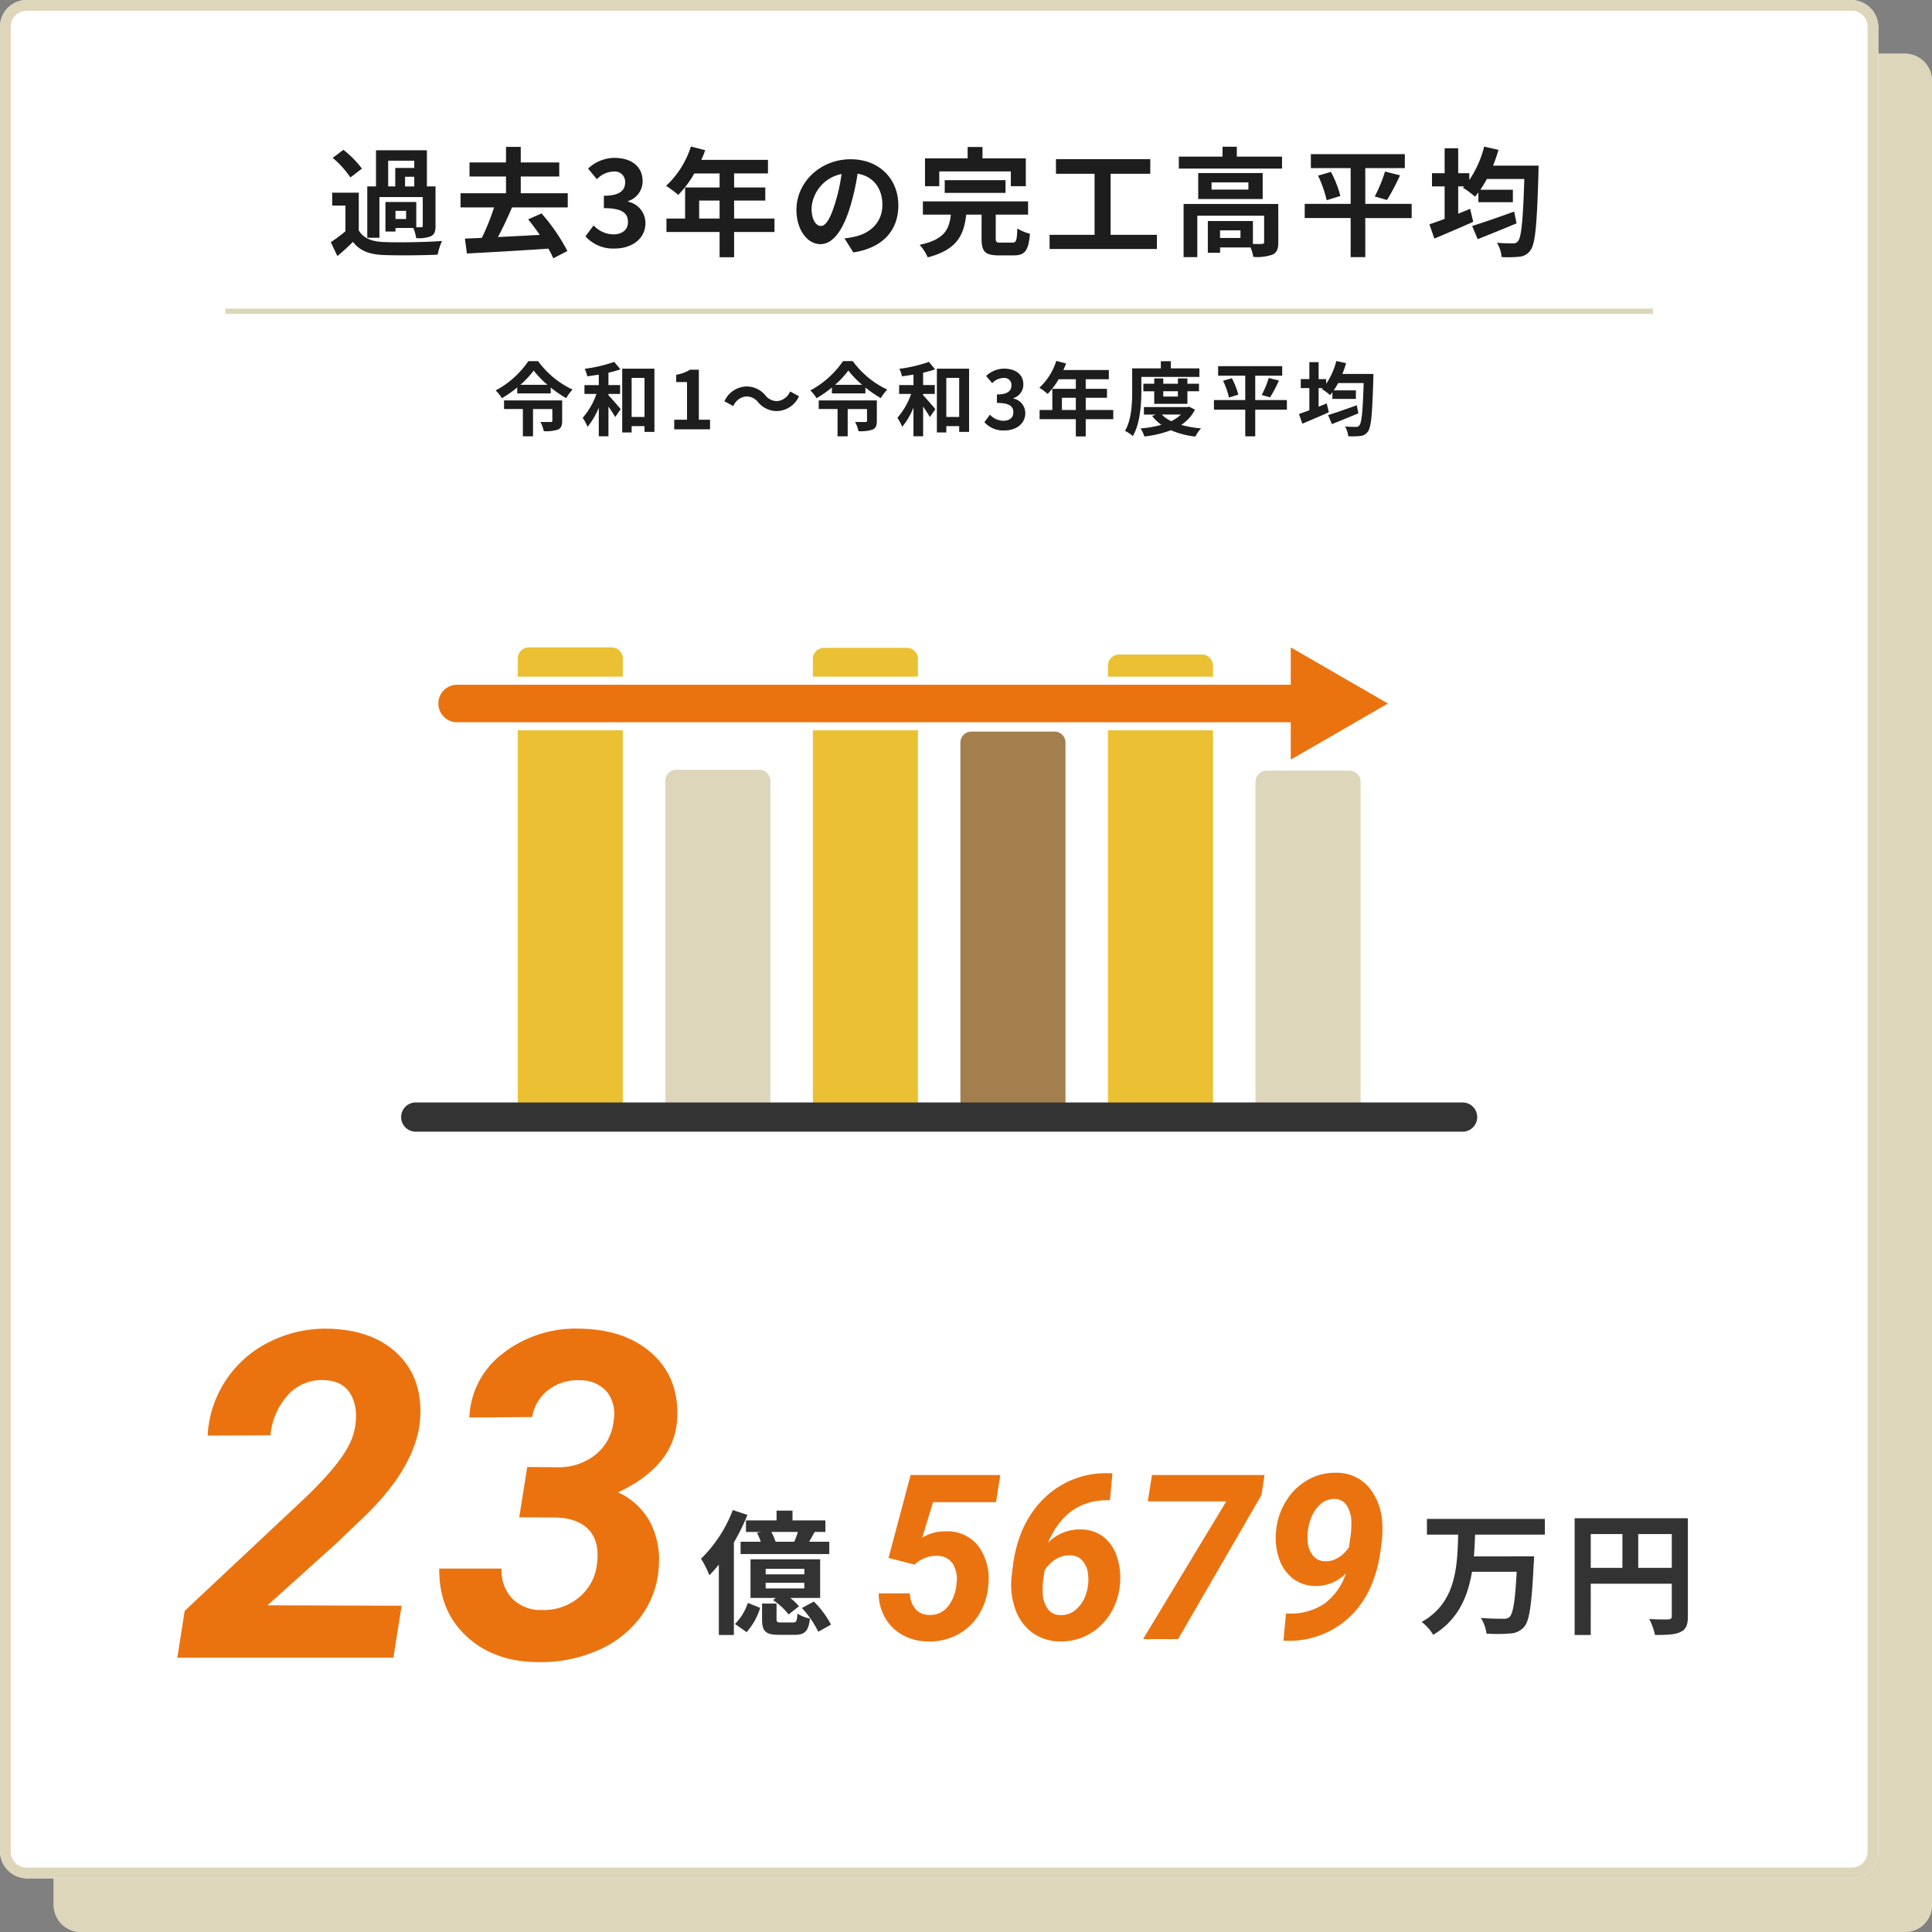 <svg xmlns="http://www.w3.org/2000/svg" xmlns:xlink="http://www.w3.org/1999/xlink" width="360" height="360" viewBox="0 0 360 360"><rect x="0" y="0" width="360" height="360" fill="#808080" stroke="none"/><defs><clipPath id="a"><rect width="200.509" height="92.243" transform="translate(0 -2)" fill="none"/></clipPath></defs><g transform="translate(-955 -589)"><rect width="350" height="350" rx="5" transform="translate(965 599)" fill="#ddd6bb"/><path d="M5,1A4,4,0,0,0,1,5V345a4,4,0,0,0,4,4H345a4,4,0,0,0,4-4V5a4,4,0,0,0-4-4H5M5,0H345a5,5,0,0,1,5,5V345a5,5,0,0,1-5,5H5a5,5,0,0,1-5-5V5A5,5,0,0,1,5,0Z" transform="translate(965 599)" fill="#ddd6bb"/><rect width="350" height="350" rx="5" transform="translate(955 589)" fill="#fff"/><path d="M5,2A3,3,0,0,0,2,5V345a3,3,0,0,0,3,3H345a3,3,0,0,0,3-3V5a3,3,0,0,0-3-3H5M5,0H345a5,5,0,0,1,5,5V345a5,5,0,0,1-5,5H5a5,5,0,0,1-5-5V5A5,5,0,0,1,5,0Z" transform="translate(955 589)" fill="#ddd6bb"/><path d="M11.33-16.06h4.862V-14.7H12.65v3.432H11.33Zm4.862,4.8H14.476v-1.8h1.716ZM14.674-5.192h-1.98V-6.71h1.98ZM9.7-9.284h8.074v5.346c0,.22-.066.286-.308.286h-.9V-8.36H10.824v5.5h1.87v-.66h3.322a7.363,7.363,0,0,1,.528,1.892,6.409,6.409,0,0,0,2.75-.352c.682-.352.858-.924.858-1.936v-7.348H18.546V-18H9.064v6.732H7.436v9.57H9.7Zm-3.256-5.3a19.118,19.118,0,0,0-3.454-3.5l-2,1.5a17.143,17.143,0,0,1,3.3,3.652ZM5.852-10.1H.9v2.4H3.366v4.8A26.365,26.365,0,0,1,.638-.88l1.232,2.6C2.992.77,3.894-.066,4.774-.924c1.32,1.694,3.08,2.332,5.7,2.442,2.684.11,7.348.066,10.076-.066A11.929,11.929,0,0,1,21.362-1.1c-3.036.242-8.228.308-10.868.2C8.25-.99,6.71-1.606,5.852-3.08Zm38.94,2.75v-2.64H36.036v-3.124h7.172V-15.73H36.036v-2.9h-2.75v2.9h-6.8v2.618h6.8v3.124h-8.47v2.64h6.248a41.876,41.876,0,0,1-2.288,5.676L25.63-1.54,26,1.232c3.982-.2,9.724-.528,15.18-.9a17.738,17.738,0,0,1,.924,1.8L44.726.77a35.408,35.408,0,0,0-4.818-7l-2.486,1.1c.7.88,1.452,1.87,2.156,2.9-2.64.132-5.324.286-7.788.4.88-1.65,1.826-3.652,2.618-5.522ZM53.548.308c3.1,0,5.72-1.738,5.72-4.73a4.071,4.071,0,0,0-3.234-4v-.11a3.864,3.864,0,0,0,2.706-3.718c0-2.772-2.134-4.334-5.28-4.334a7.223,7.223,0,0,0-4.884,2l1.65,1.98a4.425,4.425,0,0,1,3.08-1.43,1.92,1.92,0,0,1,2.178,2.024c0,1.452-.968,2.486-3.96,2.486v2.31c3.542,0,4.488,1.012,4.488,2.6,0,1.474-1.122,2.288-2.772,2.288A5.172,5.172,0,0,1,49.61-4L48.092-1.958A6.921,6.921,0,0,0,53.548.308ZM69.278-5.28V-8.624h3.806V-5.28Zm14.036,0H75.79V-8.624H81.6v-2.442H75.79v-2.618H82.1v-2.53H69.674a14.046,14.046,0,0,0,.726-1.8L67.738-18.7a16.966,16.966,0,0,1-4.62,7.326A20.248,20.248,0,0,1,65.384-9.68a19.771,19.771,0,0,0,2.992-4h4.708v2.618H66.66V-5.28H63.184v2.508h9.9V1.936H75.79V-2.772h7.524Zm23.078-2.464c0-4.8-3.432-8.58-8.888-8.58-5.7,0-10.1,4.334-10.1,9.416,0,3.718,2.024,6.4,4.466,6.4,2.4,0,4.29-2.728,5.61-7.172A44.491,44.491,0,0,0,98.8-13.64c2.97.506,4.62,2.772,4.62,5.808,0,3.212-2.2,5.236-5.016,5.9a16.921,16.921,0,0,1-2.046.352l1.65,2.618C103.554.176,106.392-3.1,106.392-7.744Zm-16.17.55a6.925,6.925,0,0,1,5.588-6.38A33.022,33.022,0,0,1,94.644-8.25c-.9,2.97-1.76,4.356-2.684,4.356C91.1-3.894,90.222-4.972,90.222-7.194Zm23.8-6.864h13.332v2.75h2.794V-16.5h-8.074v-2.112h-2.772V-16.5h-7.942v5.192h2.662Zm12.342,4V-12.43h-11.33v2.376Zm-.9,9.262c-.792,0-.924-.088-.924-.792V-6.006h6.028V-8.47h-19.6v2.464h5.214c-.33,2.728-1.122,4.62-5.83,5.632a8.169,8.169,0,0,1,1.518,2.332c5.522-1.452,6.732-4.18,7.172-7.964h2.86V-1.54c0,2.376.616,3.124,3.168,3.124h2.816c2.09,0,2.75-.836,3.036-4.026a8.328,8.328,0,0,1-2.354-.99c-.088,2.288-.2,2.64-.924,2.64Zm20.482-1.452V-13.618h7.392v-2.728H135.762v2.728h7.194V-2.244h-8.382V.4h20v-2.64Zm24.2.594h-3.806V-3.08h3.806Zm7.04-6.336H159.544v9.9H162.1V-5.808h12.452V-.9c0,.264-.088.33-.418.352-.242.022-.924.022-1.672,0V-4.818h-8.4V1.1h2.288V.11h5.676a7.421,7.421,0,0,1,.506,1.76,8.781,8.781,0,0,0,3.564-.418c.858-.4,1.1-1.1,1.1-2.31Zm-5.566-2.684h-6.864v-1.342h6.864Zm-9.35-3.08v4.84h12.012v-4.84Zm7.194-3.058v-1.848H166.8v1.848h-8.14v2.222h19.228v-2.222Zm32.582,8.8H193.4v-6.666h7.37v-2.6H183.26v2.6h7.414v6.666h-8.558v2.64h8.558V1.914H193.4V-5.368h8.646ZM184.6-13.266a21.63,21.63,0,0,1,1.606,4.576l2.552-.792A20.068,20.068,0,0,0,187-13.97ZM197.45-8.734a39.378,39.378,0,0,0,2.42-4.6l-2.794-.7a26.068,26.068,0,0,1-1.914,4.642Zm23.694,2.156c-2.86,1.034-5.9,2.09-7.832,2.684l1.034,2.464c2.09-.836,4.774-1.914,7.238-2.948Zm-3.938-8.558a25.832,25.832,0,0,0,1.012-2.948l-2.662-.594a19.819,19.819,0,0,1-2.772,6.226v-1.276h-2.068V-18.37h-2.53v4.642h-2.354v2.464h2.354v6.05c-1.056.4-2.046.748-2.838,1.012l.924,2.662c2.09-.88,4.774-2.024,7.238-3.124l-.572-2.42c-.726.308-1.474.594-2.222.9v-5.082h1.122l-.242.242A16.08,16.08,0,0,1,213.84-9.35c.22-.242.418-.506.638-.792v1.826H220.9v-2.332h-6.05c.418-.616.814-1.276,1.21-2h6.974c-.242,7.722-.55,10.912-1.188,11.594a1,1,0,0,1-.9.4c-.572,0-1.738,0-3.014-.11a6.342,6.342,0,0,1,.88,2.662,19.7,19.7,0,0,0,3.322-.066A2.735,2.735,0,0,0,224.2.594c.88-1.166,1.188-4.686,1.474-14.476,0-.352.022-1.254.022-1.254Z" transform="translate(1016 635)" fill="#1d1d1d"/><path d="M12.75-5.385H1.92v1.6H5.43V1.3H7.32V-3.78h3.6v2.19c0,.18-.075.225-.33.225-.225,0-1.155.015-1.89-.015A6.436,6.436,0,0,1,9.33.345,7.454,7.454,0,0,0,11.94.06c.63-.285.81-.78.81-1.6ZM4.965-8.3A16.575,16.575,0,0,0,7.44-10.95,18.206,18.206,0,0,0,10.005-8.3ZM6.45-12.7A17.2,17.2,0,0,1,.36-7.245,7.156,7.156,0,0,1,1.515-5.8,21.232,21.232,0,0,0,4.38-7.8v1.11h6.24V-7.785A22.168,22.168,0,0,0,13.485-5.82a10.278,10.278,0,0,1,1.2-1.59,16.8,16.8,0,0,1-6.42-5.3ZM21.375-6.6H23.55V-8.25H21.375v-2.3a19.037,19.037,0,0,0,2.235-.63L22.455-12.57a26.839,26.839,0,0,1-5.505,1.29,6.151,6.151,0,0,1,.48,1.4c.69-.09,1.41-.2,2.145-.315v1.95h-2.67V-6.6H19.14a13.421,13.421,0,0,1-2.565,4.455,7.87,7.87,0,0,1,.9,1.68,13.3,13.3,0,0,0,2.1-3.585V1.29h1.8V-4.245c.5.7.975,1.455,1.26,1.965l1.02-1.485c-.33-.405-1.68-1.98-2.28-2.58Zm4.32,4.29V-9.585h2.4V-2.31ZM23.94-11.3V.585h1.755V-.6h2.4V.48H29.94V-11.3ZM33.63,0h6.675V-1.785H38.22v-9.33H36.585a6.925,6.925,0,0,1-2.58.945v1.365h2.01v7.02H33.63ZM49.26-5.055A4.539,4.539,0,0,0,52.8-3.4a4.636,4.636,0,0,0,4.08-2.76l-1.65-.9a2.93,2.93,0,0,1-2.385,1.8,2.744,2.744,0,0,1-2.235-1.08,4.539,4.539,0,0,0-3.54-1.65,4.636,4.636,0,0,0-4.08,2.76l1.65.9a2.93,2.93,0,0,1,2.385-1.8A2.766,2.766,0,0,1,49.26-5.055Zm22.125-.33H60.555v1.6h3.51V1.3h1.89V-3.78h3.6v2.19c0,.18-.075.225-.33.225-.225,0-1.155.015-1.89-.015a6.436,6.436,0,0,1,.63,1.725A7.454,7.454,0,0,0,70.575.06c.63-.285.81-.78.81-1.6ZM63.6-8.3a16.575,16.575,0,0,0,2.475-2.655A18.206,18.206,0,0,0,68.64-8.3Zm1.485-4.41a17.2,17.2,0,0,1-6.09,5.46A7.156,7.156,0,0,1,60.15-5.8,21.233,21.233,0,0,0,63.015-7.8v1.11h6.24V-7.785A22.168,22.168,0,0,0,72.12-5.82a10.278,10.278,0,0,1,1.2-1.59,16.8,16.8,0,0,1-6.42-5.3ZM80.01-6.6h2.175V-8.25H80.01v-2.3a19.036,19.036,0,0,0,2.235-.63L81.09-12.57a26.839,26.839,0,0,1-5.5,1.29,6.151,6.151,0,0,1,.48,1.4c.69-.09,1.41-.2,2.145-.315v1.95H75.54V-6.6h2.235A13.421,13.421,0,0,1,75.21-2.145a7.87,7.87,0,0,1,.9,1.68,13.3,13.3,0,0,0,2.1-3.585V1.29h1.8V-4.245c.495.7.975,1.455,1.26,1.965l1.02-1.485c-.33-.405-1.68-1.98-2.28-2.58Zm4.32,4.29V-9.585h2.4V-2.31ZM82.575-11.3V.585H84.33V-.6h2.4V.48h1.845V-11.3ZM95.145.21c2.115,0,3.9-1.185,3.9-3.225a2.776,2.776,0,0,0-2.205-2.73V-5.82a2.635,2.635,0,0,0,1.845-2.535c0-1.89-1.455-2.955-3.6-2.955a4.925,4.925,0,0,0-3.33,1.365L92.88-8.6a3.017,3.017,0,0,1,2.1-.975,1.309,1.309,0,0,1,1.485,1.38c0,.99-.66,1.7-2.7,1.7V-4.92c2.415,0,3.06.69,3.06,1.77,0,1-.765,1.56-1.89,1.56A3.526,3.526,0,0,1,92.46-2.73L91.425-1.335A4.719,4.719,0,0,0,95.145.21ZM105.87-3.6V-5.88h2.595V-3.6Zm9.57,0h-5.13V-5.88h3.96V-7.545h-3.96V-9.33h4.305v-1.725H106.14a9.577,9.577,0,0,0,.5-1.23l-1.815-.465a11.568,11.568,0,0,1-3.15,4.995A13.8,13.8,0,0,1,103.215-6.6a13.48,13.48,0,0,0,2.04-2.73h3.21v1.785h-4.38V-3.6h-2.37v1.71h6.75V1.32h1.845V-1.89h5.13Zm5.235-6.165H131.49v-1.59h-5.325V-12.69h-1.86v1.335h-5.34v4.2c0,2.19-.09,5.31-1.335,7.44a6.5,6.5,0,0,1,1.455.975c1.365-2.31,1.59-5.985,1.59-8.415Zm6.81,2.67v.99h-2.73v-.99Zm1.77,2.34v-2.34h2.16V-8.5h-2.16v-.99h-1.77v.99h-2.73v-.99h-1.68v.99H121.05v1.41h2.025v2.34Zm-1.215,2a6.814,6.814,0,0,1-1.8,1.23,6,6,0,0,1-1.755-1.23Zm1.515-1.47-.315.075h-8.085v1.4h2.235l-.705.255A7.575,7.575,0,0,0,124.41-.84a20.351,20.351,0,0,1-3.885.675,6.014,6.014,0,0,1,.72,1.5A20.33,20.33,0,0,0,126.18.165a15.84,15.84,0,0,0,4.56,1.185,7.106,7.106,0,0,1,1.05-1.53,19.827,19.827,0,0,1-3.69-.645,7.356,7.356,0,0,0,2.565-2.85Zm18.24-1.23h-5.9v-4.545h5.025v-1.77h-11.94v1.77h5.055V-5.46h-5.835v1.8h5.835V1.3h1.86V-3.66h5.9ZM135.9-9.045a14.747,14.747,0,0,1,1.1,3.12l1.74-.54a13.683,13.683,0,0,0-1.2-3.06Zm8.76,3.09a26.848,26.848,0,0,0,1.65-3.135l-1.9-.48A17.775,17.775,0,0,1,143.1-6.4Zm16.155,1.47c-1.95.705-4.02,1.425-5.34,1.83l.705,1.68c1.425-.57,3.255-1.305,4.935-2.01ZM158.13-10.32a17.613,17.613,0,0,0,.69-2.01l-1.815-.4a13.513,13.513,0,0,1-1.89,4.245v-.87h-1.41v-3.165H151.98V-9.36h-1.6v1.68h1.6v4.125c-.72.27-1.4.51-1.935.69l.63,1.815c1.425-.6,3.255-1.38,4.935-2.13l-.39-1.65c-.495.21-1.005.405-1.515.615V-7.68h.765l-.165.165a10.963,10.963,0,0,1,1.53,1.14c.15-.165.285-.345.435-.54V-5.67h4.38V-7.26h-4.125c.285-.42.555-.87.825-1.365H162.1c-.165,5.265-.375,7.44-.81,7.9a.681.681,0,0,1-.615.27c-.39,0-1.185,0-2.055-.075a4.324,4.324,0,0,1,.6,1.815,13.431,13.431,0,0,0,2.265-.045,1.865,1.865,0,0,0,1.41-.84c.6-.8.81-3.195,1.005-9.87,0-.24.015-.855.015-.855Z" transform="translate(1047 669)" fill="#1d1d1d"/><path d="M266,.5H0v-1H266Z" transform="translate(997 647)" fill="#ddd6bb"/><path d="M40.3,0H.042l1.37-8.716L22.869-28.845q6.6-6.184,8.757-10.044a11.764,11.764,0,0,0,1.619-7.554q-.872-5.146-5.935-5.271a8.486,8.486,0,0,0-6.661,2.781,13.032,13.032,0,0,0-3.258,7.512l-11.7.042A20.52,20.52,0,0,1,9.048-51.631,20.622,20.622,0,0,1,17.12-58.79,23.4,23.4,0,0,1,28.015-61.3q8.425.166,13.115,4.731t4.15,12.161q-.664,8.55-10.085,17.847l-5.977,5.686L16.851-9.753l24.985.083ZM65.244-35.527l5.6.042a10.918,10.918,0,0,0,7.159-2.366,9.229,9.229,0,0,0,3.341-6.35,6.7,6.7,0,0,0-1.287-5.375,6.533,6.533,0,0,0-5.1-2.1,8.723,8.723,0,0,0-5.831,1.847,7.939,7.939,0,0,0-2.968,5l-11.7.083a15.683,15.683,0,0,1,6.288-11.974A22.124,22.124,0,0,1,75.122-61.3q8.55.166,13.53,4.773t4.524,12.2q-.581,8.633-11,13.53a12.65,12.65,0,0,1,5.956,5.541,15.015,15.015,0,0,1,1.639,7.99,17.357,17.357,0,0,1-3.362,9.629,19.67,19.67,0,0,1-8.218,6.371A26.36,26.36,0,0,1,67.07.83q-8.093-.083-13.2-4.856T48.85-16.6H60.471a7.5,7.5,0,0,0,1.888,5.5,7.359,7.359,0,0,0,5.5,2.22,10.285,10.285,0,0,0,6.973-2.3,9.327,9.327,0,0,0,3.4-6.246q.54-4.15-1.473-6.35T70.64-26.106l-6.89-.042Z" transform="translate(988 897.877)" fill="#ea7310"/><path d="M14.225-15.225a11.287,11.287,0,0,0-.8-1.825h4.95a15.988,15.988,0,0,1-.675,1.825ZM8.7-19.2v2.15h2.85l-.8.15a9.869,9.869,0,0,1,.7,1.675H7.7v2.3H24.225v-2.3h-3.75c.325-.55.675-1.175,1.025-1.825h2V-19.2H17.375v-1.825H14.4V-19.2ZM19.575-9.15h-7.2v-1.025h7.2Zm0,2.625h-7.2v-1.05h7.2Zm2.95-5.425H9.55v7.2h4.725l-.525.4a12.648,12.648,0,0,1,2.9,2.675L18.575-3.2A10.9,10.9,0,0,0,16.95-4.75h5.575ZM6.25-21.125A25.327,25.327,0,0,1,.325-12.05a16.9,16.9,0,0,1,1.55,3.075,23.452,23.452,0,0,0,1.775-2V2.15h2.8V-15.1a37.413,37.413,0,0,0,2.525-5.125ZM8.825,1.625A12.422,12.422,0,0,0,11.35-2.9l-2.3-.925A9.754,9.754,0,0,1,6.65.1Zm6.45-1.8C14.5-.175,14.4-.25,14.4-.85V-3.7H11.7V-.825c0,2.225.575,2.95,3.175,2.95h2.9c1.85,0,2.575-.625,2.85-3.025A6.966,6.966,0,0,1,18.3-1.825c-.1,1.45-.225,1.65-.825,1.65Zm3.85-2.7a18.309,18.309,0,0,1,3.05,4.425L24.55.225a17.266,17.266,0,0,0-3.2-4.3Z" transform="translate(1085.298 891.502)" fill="#333"/><path d="M3.233-15.117,7.349-30.57H24.062l-.8,5.06H11.527L9.511-18.9a8.105,8.105,0,0,1,4.409-1.176A7.238,7.238,0,0,1,20-17.29a10.359,10.359,0,0,1,1.816,7.338,11.887,11.887,0,0,1-1.774,5.438,10.353,10.353,0,0,1-4,3.716A11.039,11.039,0,0,1,10.582.441,9.711,9.711,0,0,1,5.889-.745,8.385,8.385,0,0,1,2.6-3.958a9.162,9.162,0,0,1-1.2-4.567H7.223A4.572,4.572,0,0,0,8.251-5.6a3.383,3.383,0,0,0,2.562,1.1,4.153,4.153,0,0,0,3.454-1.533,7.646,7.646,0,0,0,1.627-4.283,5.43,5.43,0,0,0-.724-3.779A3.487,3.487,0,0,0,12.2-15.516a5.9,5.9,0,0,0-4.115,1.638ZM44.953-30.906l-.462,5.018-1.155.021q-7.2.378-10.393,7.937a8.194,8.194,0,0,1,6.152-2.5,6.768,6.768,0,0,1,4.189,1.386,7.707,7.707,0,0,1,2.509,3.674,12.57,12.57,0,0,1,.567,5.144,12.2,12.2,0,0,1-1.8,5.49A10.855,10.855,0,0,1,40.522-.871a10.523,10.523,0,0,1-5.4,1.312,8.8,8.8,0,0,1-5.155-1.69,9.114,9.114,0,0,1-3.139-4.4,13.857,13.857,0,0,1-.651-6.089l.231-1.89Q27.4-21.521,32.2-26.214a16.419,16.419,0,0,1,11.957-4.693ZM37.079-15.6a4.665,4.665,0,0,0-2.75.756,6.821,6.821,0,0,0-2.016,2.037l-.273,1.89a15.968,15.968,0,0,0-.084,2.058,5.524,5.524,0,0,0,.9,3.17,2.875,2.875,0,0,0,2.436,1.218A4.045,4.045,0,0,0,38.129-5.48a6.25,6.25,0,0,0,1.89-2.876,8.423,8.423,0,0,0,.4-3.674,4.5,4.5,0,0,0-1.06-2.593A3,3,0,0,0,37.079-15.6ZM72.73-26.854,57.193,0h-6.53l15.5-25.657H51.545l.777-4.913H73.3ZM88.457-12.241a7.844,7.844,0,0,1-5.522,2.352,7.037,7.037,0,0,1-4.283-1.344,7.74,7.74,0,0,1-2.614-3.685,11.757,11.757,0,0,1-.6-5.113,12.673,12.673,0,0,1,2.142-6.11,11.107,11.107,0,0,1,4.808-4.031,10.042,10.042,0,0,1,4.283-.819A7.861,7.861,0,0,1,92.7-28.345a11.26,11.26,0,0,1,2.541,6.866,18.978,18.978,0,0,1-.063,2.96l-.231,1.806q-1.029,8-5.7,12.514A16.525,16.525,0,0,1,77.266.315h-.441l.462-5.081H77.6a11.319,11.319,0,0,0,6.8-1.8A11.383,11.383,0,0,0,88.457-12.241Zm-3.884-2.268q2.52.084,4.451-2.583l.357-2.541a17.014,17.014,0,0,0,.1-1.995,6.059,6.059,0,0,0-.84-3.233,2.69,2.69,0,0,0-2.31-1.26,3.845,3.845,0,0,0-2.719,1.081,6.83,6.83,0,0,0-1.827,3.013,9.491,9.491,0,0,0-.451,3.8,4.692,4.692,0,0,0,1,2.688A2.844,2.844,0,0,0,84.572-14.508Z" transform="translate(1117.33 894.42)" fill="#ea7310"/><path d="M23.5-16.55v-2.925H1.525v2.925H7.35C7.175-10.525,6.975-3.875.55-.275a8.9,8.9,0,0,1,2.15,2.4C7.35-.675,9.15-5,9.925-9.625H18.25c-.275,5.35-.675,7.8-1.325,8.425a1.608,1.608,0,0,1-1.175.325c-.75,0-2.45,0-4.175-.15A7.145,7.145,0,0,1,12.625,1.9a30.561,30.561,0,0,0,4.35-.025A3.624,3.624,0,0,0,19.65.625c.975-1.1,1.4-4.125,1.775-11.8.05-.375.075-1.325.075-1.325H10.275c.125-1.35.175-2.725.225-4.05Zm17.4,6.2v-6.3h6.25v6.3Zm-8.85-6.3h5.9v6.3h-5.9Zm18.1-2.95H29.05V2.15h3V-7.4h15.1v6.05c0,.425-.175.575-.65.6-.5,0-2.125.025-3.55-.075A12.152,12.152,0,0,1,44.025,2.15c2.225,0,3.725-.05,4.725-.55,1.05-.475,1.4-1.3,1.4-2.925Z" transform="translate(1219.362 891.502)" fill="#333"/><g transform="translate(1029.746 709.634)"><g clip-path="url(#a)"><path d="M642.779,90.2H627.306a2.054,2.054,0,0,0-2.054,2.054v62.5a2.054,2.054,0,0,0,2.054,2.054h15.474a2.054,2.054,0,0,0,2.054-2.054v-62.5a2.054,2.054,0,0,0-2.054-2.054" transform="translate(-466.056 -67.235)" fill="#ddd6bb"/><path d="M534.8,12.2H519.326a2.075,2.075,0,0,0-2.054,2.1V98.352a2.075,2.075,0,0,0,2.054,2.1H534.8a2.076,2.076,0,0,0,2.054-2.1V14.3a2.075,2.075,0,0,0-2.054-2.1" transform="translate(-385.569 -10.877)" fill="#ebc133"/><path d="M426.818,61.6H411.345a2.054,2.054,0,0,0-2.054,2.054v69.779a2.054,2.054,0,0,0,2.054,2.054h15.474a2.054,2.054,0,0,0,2.054-2.054V63.655a2.054,2.054,0,0,0-2.054-2.054" transform="translate(-305.081 -45.917)" fill="#a37f4e"/><path d="M318.838,7.349H303.364a2.075,2.075,0,0,0-2.054,2.1V94.736a2.075,2.075,0,0,0,2.054,2.1h15.474a2.075,2.075,0,0,0,2.054-2.1V9.445a2.075,2.075,0,0,0-2.054-2.1" transform="translate(-224.593 -7.261)" fill="#ebc133"/><path d="M210.857,89.592H195.383a2.054,2.054,0,0,0-2.054,2.054V154.3a2.054,2.054,0,0,0,2.054,2.054h15.474a2.054,2.054,0,0,0,2.054-2.054V91.646a2.054,2.054,0,0,0-2.054-2.054" transform="translate(-144.105 -66.781)" fill="#ddd6bb"/><path d="M102.877,7H87.4a2.075,2.075,0,0,0-2.054,2.1v85.38a2.075,2.075,0,0,0,2.054,2.1h15.474a2.075,2.075,0,0,0,2.054-2.1V9.1A2.075,2.075,0,0,0,102.877,7" transform="translate(-63.618 -7.001)" fill="#ebc133"/><path d="M197.784,338.475H2.725a2.725,2.725,0,0,1,0-5.45H197.784a2.725,2.725,0,0,1,0,5.45" transform="translate(0 -248.233)" fill="#333"/><path d="M-3136.918,6879.316H-3292.25a3.5,3.5,0,0,1-3.5-3.494,3.5,3.5,0,0,1,3.5-3.5h155.332v-6.96l18.108,10.458-18.108,10.456Z" transform="translate(3302.686 -6865.366)" fill="#ea7310"/><path d="M-3136.918,6887.779a1.5,1.5,0,0,1-.75-.2,1.5,1.5,0,0,1-.75-1.3v-5.463H-3292.25a5,5,0,0,1-5-4.994,5,5,0,0,1,5-5h153.832v-5.46a1.5,1.5,0,0,1,.75-1.3,1.5,1.5,0,0,1,1.5,0l18.108,10.458a1.5,1.5,0,0,1,.75,1.3,1.5,1.5,0,0,1-.75,1.3l-18.108,10.456A1.5,1.5,0,0,1-3136.918,6887.779Zm-155.332-13.954a2,2,0,0,0-2,2,2,2,0,0,0,2,1.994h155.332a1.5,1.5,0,0,1,1.5,1.5v4.365l13.609-7.858-13.609-7.859v4.361a1.5,1.5,0,0,1-1.5,1.5Z" transform="translate(3302.686 -6865.366)" fill="#fff"/><path d="M-3136.918,6879.316H-3292.25a3.5,3.5,0,0,1-3.5-3.494,3.5,3.5,0,0,1,3.5-3.5h155.332v-6.96l18.108,10.458-18.108,10.456Z" transform="translate(3302.686 -6865.365)" fill="#ea7310"/></g></g></g></svg>